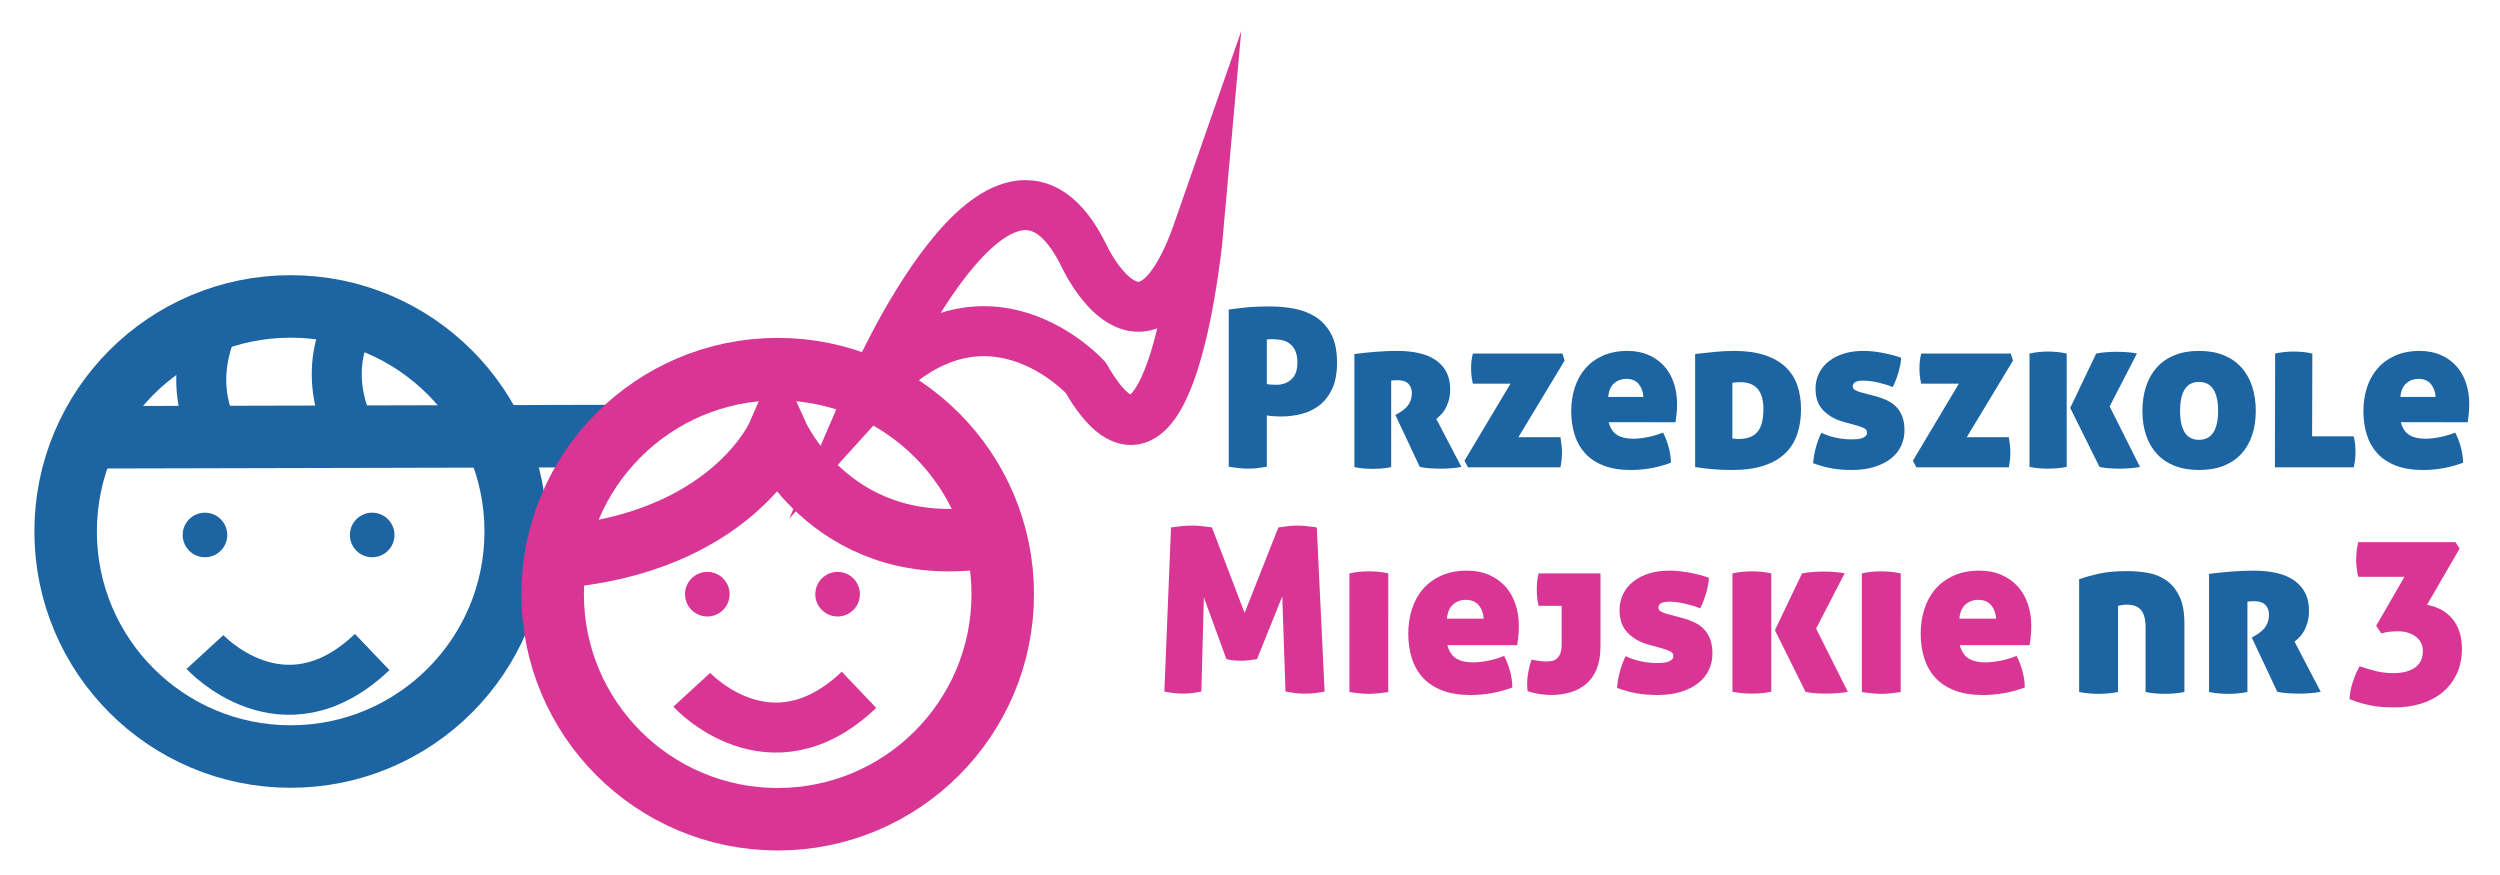 <?xml version="1.0" encoding="utf-8"?>
<!-- Generator: Adobe Illustrator 16.0.2, SVG Export Plug-In . SVG Version: 6.00 Build 0)  -->
<!DOCTYPE svg PUBLIC "-//W3C//DTD SVG 1.1//EN" "http://www.w3.org/Graphics/SVG/1.1/DTD/svg11.dtd">
<svg version="1.1" id="Layer_1" xmlns="http://www.w3.org/2000/svg" xmlns:xlink="http://www.w3.org/1999/xlink" x="0px" y="0px"
	 width="400px" height="140px" viewBox="0 0 400 140" enable-background="new 0 0 400 140" xml:space="preserve">
<circle fill="none" stroke="#1D64A2" stroke-width="10" stroke-miterlimit="10" cx="46.507" cy="85.037" r="36.007"/>
<line fill="none" stroke="#1D64A2" stroke-width="10" stroke-miterlimit="10" x1="13.799" y1="69.968" x2="99.236" y2="69.766"/>
<circle fill="#1D64A2" cx="32.795" cy="85.595" r="3.567"/>
<circle fill="#1D64A2" cx="59.55" cy="85.595" r="3.567"/>
<path fill="none" stroke="#1D64A2" stroke-width="8" stroke-miterlimit="10" d="M34.579,69.766c0,0-5.351-7.766,0-18.709"/>
<path fill="none" stroke="#1D64A2" stroke-width="8" stroke-miterlimit="10" d="M56.518,69.766c0,0-5.932-9.44,0-19.324"/>
<path fill="none" stroke="#1D64A2" stroke-width="8" stroke-miterlimit="10" d="M32.795,104.322c0,0,12.485,13.601,26.754,0"/>
<circle fill="none" stroke="#D83594" stroke-width="10" stroke-miterlimit="10" cx="124.431" cy="95.07" r="36.007"/>
<path fill="none" stroke="#D83594" stroke-width="10" stroke-miterlimit="10" d="M88.908,89.162
	c28.021-2.229,35.521-19.396,35.521-19.396s9.354,20.734,34.775,15.94"/>
<circle fill="#D83594" cx="113.171" cy="95.07" r="3.567"/>
<circle fill="#D83594" cx="134.018" cy="95.07" r="3.567"/>
<path fill="none" stroke="#D83594" stroke-width="8" stroke-miterlimit="10" d="M110.68,110.368c0,0,12.485,13.601,26.755,0"/>
<path fill="none" stroke="#D83594" stroke-width="8" stroke-miterlimit="10" d="M139.506,62.365c0,0,20.819-48.339,33.974-21.361
	c0,0,9.587,20.734,18.283-4.236c0,0-4.236,47.731-18.061,23.643C173.703,60.411,157.481,42.479,139.506,62.365z"/>
<g>
	<path fill="#1D64A2" d="M196.598,49.524c0.54-0.07,1.366-0.17,2.481-0.3c1.116-0.128,2.52-0.193,4.209-0.193
		c1.244,0,2.501,0.117,3.77,0.352c1.268,0.235,2.412,0.675,3.435,1.321c1.021,0.645,1.848,1.555,2.482,2.729
		c0.634,1.174,0.95,2.7,0.95,4.578c0,1.667-0.253,3.051-0.758,4.154c-0.506,1.105-1.175,1.986-2.007,2.642
		c-0.835,0.657-1.784,1.127-2.854,1.409c-1.067,0.281-2.165,0.423-3.291,0.423c-0.447,0-0.898-0.018-1.357-0.054
		c-0.456-0.034-0.78-0.076-0.967-0.123v8.207c-0.611,0.118-1.163,0.199-1.656,0.247c-0.494,0.047-0.951,0.068-1.374,0.068
		c-0.822,0-1.843-0.104-3.063-0.315L196.598,49.524L196.598,49.524z M202.69,61.427c0.116,0.048,0.314,0.083,0.598,0.104
		c0.281,0.024,0.574,0.036,0.881,0.036c1.012,0,1.831-0.292,2.465-0.881c0.635-0.586,0.95-1.479,0.95-2.676
		c0-0.704-0.1-1.298-0.297-1.779c-0.201-0.481-0.478-0.869-0.829-1.163c-0.354-0.292-0.764-0.498-1.231-0.616
		c-0.472-0.117-0.963-0.176-1.479-0.176c-0.143,0-0.307,0-0.494,0s-0.376,0.012-0.563,0.034V61.427z"/>
	<path fill="#1D64A2" d="M216.705,56.638c1.104-0.14,2.249-0.258,3.437-0.353c1.184-0.093,2.306-0.141,3.362-0.141
		c2.843,0,4.972,0.536,6.392,1.603c1.421,1.069,2.132,2.565,2.132,4.491c0,0.728-0.082,1.361-0.247,1.901
		c-0.164,0.542-0.363,1.004-0.599,1.392c-0.234,0.389-0.481,0.699-0.739,0.933c-0.259,0.235-0.47,0.423-0.635,0.564l4.015,7.676
		c-0.469,0.095-0.991,0.166-1.566,0.213c-0.574,0.047-1.133,0.069-1.673,0.069c-0.658,0-1.292-0.022-1.901-0.069
		s-1.114-0.118-1.516-0.213l-3.908-8.311l0.493-0.281c0.821-0.47,1.386-0.969,1.69-1.497c0.306-0.527,0.458-1.097,0.458-1.708
		c0-0.61-0.184-1.11-0.546-1.496c-0.365-0.388-0.945-0.582-1.744-0.582c-0.446,0-0.786,0.024-1.021,0.07V74.74
		c-0.609,0.117-1.161,0.193-1.653,0.23c-0.494,0.033-0.929,0.051-1.305,0.051c-0.399,0-0.834-0.019-1.303-0.051
		c-0.469-0.037-1.01-0.113-1.621-0.23L216.705,56.638L216.705,56.638z"/>
	<path fill="#1D64A2" d="M242.944,69.95h6.727c0.164,0.964,0.246,1.784,0.246,2.466c0,0.354-0.018,0.71-0.054,1.074
		c-0.034,0.365-0.099,0.791-0.192,1.285h-14.793l-0.563-1.057l7.362-12.327h-6.023c-0.117-0.515-0.193-0.967-0.229-1.355
		c-0.033-0.388-0.052-0.758-0.052-1.11c0-0.352,0.019-0.709,0.052-1.074c0.036-0.363,0.112-0.792,0.229-1.286h14.335l0.352,1.127
		L242.944,69.95z"/>
	<path fill="#1D64A2" d="M257.383,67.555c0.26,0.964,0.712,1.644,1.357,2.043c0.644,0.4,1.496,0.598,2.552,0.598
		c0.683,0,1.444-0.082,2.289-0.246c0.847-0.164,1.679-0.41,2.501-0.739c0.329,0.61,0.616,1.339,0.863,2.184
		c0.247,0.846,0.382,1.726,0.405,2.642c-2.092,0.774-4.228,1.163-6.411,1.163c-1.69,0-3.142-0.235-4.35-0.704
		c-1.21-0.47-2.194-1.121-2.958-1.954c-0.764-0.834-1.327-1.826-1.689-2.977c-0.365-1.15-0.545-2.407-0.545-3.769
		c0-1.338,0.187-2.593,0.563-3.769c0.374-1.172,0.938-2.194,1.688-3.064c0.753-0.868,1.689-1.554,2.817-2.06
		c1.128-0.504,2.441-0.757,3.944-0.757c1.244,0,2.354,0.211,3.327,0.635c0.975,0.422,1.803,1.003,2.483,1.743
		c0.682,0.74,1.203,1.632,1.567,2.676c0.364,1.046,0.546,2.179,0.546,3.398c0,0.635-0.03,1.204-0.089,1.709s-0.111,0.921-0.158,1.25
		L257.383,67.555L257.383,67.555z M260.2,60.618c-0.752,0-1.396,0.235-1.937,0.704c-0.54,0.47-0.857,1.198-0.951,2.183h5.635
		c-0.047-0.821-0.298-1.507-0.757-2.06C261.733,60.894,261.069,60.618,260.2,60.618z"/>
	<path fill="#1D64A2" d="M277.457,56.145c1.902,0,3.527,0.224,4.878,0.669c1.352,0.446,2.459,1.074,3.329,1.884
		c0.868,0.811,1.502,1.791,1.901,2.941c0.397,1.151,0.6,2.43,0.6,3.839c0,1.479-0.207,2.817-0.618,4.014
		c-0.408,1.199-1.056,2.22-1.937,3.064c-0.881,0.846-2.021,1.498-3.417,1.955c-1.396,0.459-3.08,0.688-5.053,0.688
		c-1.15,0-2.181-0.043-3.081-0.123c-0.905-0.084-1.85-0.195-2.835-0.335V56.638c0.985-0.118,2.028-0.23,3.134-0.335
		C275.462,56.199,276.494,56.145,277.457,56.145z M277.176,70.161c0.095,0,0.218,0.013,0.37,0.035
		c0.152,0.024,0.383,0.036,0.688,0.036c1.314,0,2.294-0.37,2.939-1.109c0.646-0.74,0.971-1.954,0.971-3.645
		c0-1.502-0.318-2.6-0.952-3.293c-0.633-0.693-1.538-1.04-2.712-1.04c-0.281,0-0.54,0.013-0.774,0.035
		c-0.234,0.024-0.411,0.048-0.527,0.07v8.911H277.176z"/>
	<path fill="#1D64A2" d="M299.997,63.365c0.704,0.188,1.345,0.417,1.919,0.687c0.576,0.271,1.068,0.616,1.48,1.039
		c0.409,0.422,0.731,0.939,0.968,1.55c0.234,0.611,0.354,1.351,0.354,2.219c0,0.893-0.184,1.725-0.546,2.5
		c-0.365,0.773-0.904,1.443-1.621,2.006c-0.716,0.564-1.597,1.011-2.643,1.338c-1.044,0.328-2.248,0.494-3.608,0.494
		c-1.127,0-2.173-0.082-3.136-0.246c-0.962-0.164-1.982-0.445-3.063-0.846c0.116-1.596,0.552-3.215,1.302-4.86
		c0.751,0.353,1.538,0.617,2.36,0.793c0.82,0.176,1.643,0.263,2.465,0.263c0.281,0,0.575-0.01,0.881-0.034
		c0.305-0.024,0.575-0.076,0.811-0.159c0.233-0.083,0.428-0.194,0.581-0.335c0.152-0.141,0.229-0.328,0.229-0.563
		c0-0.305-0.154-0.534-0.457-0.688c-0.307-0.151-0.659-0.286-1.059-0.404l-2.395-0.668c-1.245-0.354-2.278-0.952-3.1-1.798
		c-0.822-0.844-1.233-1.993-1.233-3.451c0-0.914,0.188-1.747,0.563-2.499c0.378-0.752,0.905-1.391,1.587-1.919
		c0.68-0.528,1.483-0.934,2.412-1.216c0.928-0.281,1.954-0.422,3.082-0.422c0.892,0,1.865,0.094,2.923,0.281
		c1.057,0.188,2.101,0.458,3.135,0.811c-0.049,0.751-0.2,1.556-0.458,2.413c-0.259,0.857-0.552,1.615-0.88,2.271
		c-0.635-0.258-1.398-0.493-2.289-0.704c-0.895-0.212-1.715-0.317-2.467-0.317c-1.104,0-1.654,0.306-1.654,0.917
		c0,0.258,0.128,0.457,0.388,0.597c0.257,0.142,0.55,0.26,0.88,0.353L299.997,63.365z"/>
	<path fill="#1D64A2" d="M314.684,69.95h6.727c0.164,0.964,0.246,1.784,0.246,2.466c0,0.354-0.016,0.71-0.052,1.074
		c-0.035,0.365-0.1,0.791-0.194,1.285h-14.792l-0.563-1.057l7.359-12.327h-6.021c-0.118-0.515-0.193-0.967-0.229-1.355
		c-0.033-0.388-0.052-0.758-0.052-1.11c0-0.352,0.019-0.709,0.052-1.074c0.036-0.363,0.111-0.792,0.229-1.286h14.334l0.353,1.127
		L314.684,69.95z"/>
	<path fill="#1D64A2" d="M324.721,56.567c0.516-0.117,1.026-0.198,1.531-0.246c0.505-0.048,0.992-0.071,1.461-0.071
		c0.446,0,0.929,0.023,1.444,0.071c0.517,0.047,1.021,0.129,1.515,0.246v18.137c-0.609,0.118-1.162,0.194-1.655,0.231
		c-0.492,0.035-0.928,0.051-1.304,0.051c-0.398,0-0.845-0.016-1.338-0.051c-0.492-0.037-1.045-0.113-1.654-0.231V56.567
		L324.721,56.567z M335.392,56.567c0.422-0.092,0.938-0.164,1.55-0.211c0.611-0.046,1.149-0.07,1.619-0.07
		c0.61,0,1.228,0.023,1.851,0.07c0.62,0.048,1.119,0.119,1.497,0.211l-4.368,8.453l4.859,9.684
		c-0.423,0.095-0.951,0.166-1.585,0.213s-1.186,0.069-1.654,0.069c-0.61,0-1.215-0.022-1.813-0.069
		c-0.601-0.047-1.075-0.118-1.427-0.213l-4.686-9.438L335.392,56.567z"/>
	<path fill="#1D64A2" d="M342.787,65.759c0-1.432,0.193-2.742,0.58-3.926c0.389-1.186,0.963-2.202,1.728-3.047
		c0.763-0.845,1.707-1.497,2.835-1.954c1.126-0.458,2.43-0.687,3.909-0.687c1.502,0,2.816,0.229,3.943,0.687
		s2.072,1.109,2.835,1.954c0.765,0.845,1.338,1.862,1.728,3.047c0.387,1.185,0.58,2.495,0.58,3.926c0,1.409-0.193,2.695-0.58,3.857
		c-0.39,1.161-0.963,2.161-1.728,2.993c-0.763,0.834-1.708,1.474-2.835,1.92c-1.127,0.445-2.441,0.668-3.943,0.668
		c-1.479,0-2.783-0.223-3.909-0.668c-1.128-0.446-2.072-1.086-2.835-1.92c-0.765-0.832-1.339-1.833-1.728-2.993
		C342.98,68.454,342.787,67.168,342.787,65.759z M354.901,65.759c0-1.502-0.252-2.652-0.757-3.452
		c-0.505-0.797-1.273-1.197-2.307-1.197c-1.034,0-1.798,0.4-2.289,1.197c-0.494,0.8-0.739,1.95-0.739,3.452
		c0,1.478,0.245,2.618,0.739,3.417c0.491,0.798,1.256,1.197,2.289,1.197c1.032,0,1.802-0.398,2.307-1.197
		C354.649,68.377,354.901,67.237,354.901,65.759z"/>
	<path fill="#1D64A2" d="M369.939,69.809h6.655c0.119,0.471,0.192,0.905,0.229,1.304c0.036,0.398,0.054,0.787,0.054,1.162
		s-0.018,0.77-0.054,1.18c-0.036,0.412-0.109,0.852-0.229,1.32h-12.607l0.036-18.208c0.516-0.117,1.026-0.198,1.532-0.246
		c0.504-0.048,0.991-0.071,1.461-0.071c0.445,0,0.928,0.023,1.443,0.071c0.516,0.047,1.021,0.129,1.515,0.246L369.939,69.809z"/>
	<path fill="#1D64A2" d="M384.134,67.555c0.258,0.964,0.71,1.644,1.355,2.043c0.646,0.4,1.496,0.598,2.552,0.598
		c0.683,0,1.445-0.082,2.289-0.246c0.848-0.164,1.681-0.41,2.501-0.739c0.329,0.61,0.616,1.339,0.862,2.184
		c0.247,0.846,0.382,1.726,0.406,2.642c-2.09,0.774-4.229,1.163-6.41,1.163c-1.69,0-3.141-0.235-4.35-0.704
		c-1.209-0.47-2.196-1.121-2.958-1.954c-0.764-0.834-1.327-1.826-1.69-2.977c-0.365-1.15-0.546-2.407-0.546-3.769
		c0-1.338,0.188-2.593,0.563-3.769c0.376-1.172,0.939-2.194,1.69-3.064c0.752-0.868,1.691-1.554,2.818-2.06
		c1.126-0.504,2.44-0.757,3.944-0.757c1.244,0,2.353,0.211,3.327,0.635c0.976,0.422,1.802,1.003,2.482,1.743
		c0.681,0.74,1.203,1.632,1.567,2.676c0.363,1.046,0.545,2.179,0.545,3.398c0,0.635-0.029,1.204-0.087,1.709
		c-0.06,0.505-0.111,0.921-0.158,1.25L384.134,67.555L384.134,67.555z M386.95,60.618c-0.752,0-1.396,0.235-1.938,0.704
		c-0.539,0.47-0.856,1.198-0.95,2.183h5.636c-0.047-0.821-0.299-1.507-0.757-2.06C388.481,60.894,387.819,60.618,386.95,60.618z"/>
</g>
<g>
	<path fill="#D83594" d="M187.363,84.387c0.515-0.074,1.072-0.142,1.673-0.203c0.603-0.061,1.159-0.092,1.673-0.092
		c0.492,0,1.024,0.031,1.602,0.092c0.577,0.063,1.109,0.129,1.601,0.203l5.223,13.684l5.407-13.684
		c0.49-0.074,0.986-0.142,1.49-0.203c0.501-0.061,0.998-0.092,1.488-0.092c0.515,0,1.043,0.031,1.583,0.092
		c0.538,0.063,1.065,0.129,1.581,0.203l1.251,26.264c-0.395,0.074-0.827,0.146-1.307,0.221c-0.478,0.072-1.109,0.109-1.896,0.109
		c-0.858,0-1.875-0.109-3.053-0.33l-0.516-15.229l-4.047,10.041c-0.44,0.073-0.881,0.137-1.323,0.184
		c-0.44,0.049-0.847,0.074-1.214,0.074c-0.369,0-0.748-0.019-1.14-0.057c-0.394-0.035-0.797-0.104-1.214-0.201l-3.605-9.895
		l-0.404,15.08c-1.029,0.222-2.012,0.332-2.942,0.332c-0.858,0-1.852-0.11-2.979-0.332L187.363,84.387z"/>
	<path fill="#D83594" d="M222.123,110.725c-0.638,0.096-1.213,0.17-1.729,0.219c-0.516,0.051-0.981,0.074-1.397,0.074
		c-0.418,0-0.883-0.023-1.397-0.074c-0.516-0.049-1.079-0.123-1.691-0.219V91.743c0.539-0.121,1.071-0.208,1.6-0.257
		c0.527-0.049,1.036-0.074,1.526-0.074c0.466,0,0.969,0.025,1.508,0.074s1.068,0.136,1.582,0.257L222.123,110.725L222.123,110.725z"
		/>
	<path fill="#D83594" d="M231.576,103.221c0.271,1.004,0.742,1.715,1.416,2.133c0.676,0.416,1.564,0.625,2.668,0.625
		c0.711,0,1.507-0.086,2.39-0.258c0.884-0.172,1.754-0.429,2.612-0.773c0.343,0.64,0.645,1.398,0.9,2.281
		c0.258,0.883,0.397,1.803,0.424,2.76c-2.185,0.81-4.413,1.213-6.694,1.213c-1.767,0-3.279-0.245-4.543-0.734
		c-1.264-0.49-2.293-1.171-3.09-2.041c-0.797-0.871-1.387-1.906-1.766-3.109c-0.381-1.2-0.57-2.512-0.57-3.936
		c0-1.396,0.195-2.709,0.589-3.936s0.98-2.293,1.767-3.2c0.783-0.906,1.765-1.625,2.942-2.151c1.176-0.527,2.549-0.791,4.118-0.791
		c1.3,0,2.459,0.221,3.477,0.662c1.019,0.441,1.882,1.047,2.594,1.82c0.711,0.773,1.258,1.705,1.637,2.795
		c0.381,1.092,0.571,2.275,0.571,3.551c0,0.662-0.032,1.258-0.093,1.784c-0.063,0.526-0.116,0.962-0.167,1.306H231.576
		L231.576,103.221z M234.521,95.975c-0.786,0-1.459,0.244-2.023,0.733c-0.564,0.491-0.896,1.252-0.993,2.282h5.887
		c-0.051-0.858-0.313-1.577-0.791-2.153C236.119,96.262,235.426,95.975,234.521,95.975z"/>
	<path fill="#D83594" d="M246.18,96.932c-0.123-0.492-0.203-0.951-0.24-1.382c-0.035-0.429-0.055-0.84-0.055-1.231
		c0-0.393,0.02-0.797,0.055-1.213c0.037-0.418,0.117-0.871,0.24-1.362h9.895v11.698c0,1.396-0.201,2.593-0.605,3.586
		c-0.405,0.992-0.971,1.797-1.692,2.41c-0.724,0.61-1.569,1.06-2.538,1.342c-0.968,0.281-2.017,0.422-3.145,0.422
		c-0.368,0-0.891-0.043-1.564-0.129c-0.673-0.086-1.378-0.252-2.113-0.496c-0.024-0.196-0.044-0.387-0.057-0.57
		s-0.02-0.371-0.02-0.568c0-0.639,0.063-1.274,0.186-1.912c0.122-0.639,0.295-1.301,0.515-1.987
		c0.099,0.024,0.245,0.056,0.441,0.093c0.195,0.035,0.41,0.066,0.644,0.092c0.234,0.026,0.453,0.049,0.662,0.073
		c0.208,0.024,0.374,0.036,0.496,0.036c0.271,0,0.559-0.018,0.865-0.055c0.306-0.035,0.588-0.146,0.846-0.33
		c0.258-0.186,0.466-0.461,0.626-0.829c0.159-0.367,0.239-0.882,0.239-1.544v-6.143H246.18L246.18,96.932z"/>
	<path fill="#D83594" d="M269.058,98.844c0.735,0.195,1.403,0.436,2.006,0.717c0.601,0.281,1.116,0.644,1.545,1.084
		c0.429,0.441,0.767,0.98,1.011,1.619c0.245,0.637,0.369,1.41,0.369,2.316c0,0.932-0.19,1.803-0.57,2.611
		c-0.381,0.809-0.943,1.508-1.691,2.097c-0.748,0.588-1.669,1.056-2.76,1.397c-1.092,0.344-2.349,0.515-3.771,0.515
		c-1.176,0-2.267-0.085-3.272-0.257c-1.005-0.172-2.072-0.465-3.199-0.885c0.122-1.666,0.574-3.357,1.359-5.074
		c0.786,0.367,1.605,0.645,2.464,0.828c0.859,0.184,1.719,0.274,2.576,0.274c0.294,0,0.603-0.012,0.919-0.036
		c0.318-0.023,0.602-0.078,0.847-0.164c0.245-0.087,0.447-0.203,0.606-0.352c0.159-0.146,0.239-0.344,0.239-0.59
		c0-0.315-0.16-0.557-0.479-0.717c-0.317-0.158-0.687-0.299-1.104-0.422l-2.501-0.699c-1.3-0.367-2.379-0.992-3.236-1.875
		c-0.858-0.885-1.288-2.084-1.288-3.604c0-0.956,0.196-1.828,0.589-2.61c0.394-0.785,0.943-1.455,1.655-2.008
		c0.712-0.551,1.552-0.974,2.521-1.269c0.969-0.294,2.041-0.44,3.218-0.44c0.933,0,1.949,0.098,3.054,0.295
		c1.104,0.194,2.194,0.479,3.273,0.846c-0.05,0.785-0.208,1.625-0.479,2.52c-0.269,0.896-0.575,1.688-0.919,2.373
		c-0.662-0.27-1.459-0.516-2.392-0.736c-0.933-0.22-1.79-0.33-2.574-0.33c-1.152,0-1.729,0.318-1.729,0.957
		c0,0.271,0.137,0.479,0.405,0.625c0.271,0.146,0.576,0.271,0.919,0.367L269.058,98.844z"/>
	<path fill="#D83594" d="M277.188,91.742c0.538-0.121,1.07-0.208,1.6-0.258c0.526-0.049,1.036-0.073,1.525-0.073
		c0.467,0,0.97,0.024,1.509,0.073c0.539,0.05,1.066,0.137,1.581,0.258v18.943c-0.637,0.123-1.213,0.203-1.729,0.239
		c-0.515,0.035-0.969,0.056-1.36,0.056c-0.417,0-0.882-0.021-1.397-0.056c-0.515-0.036-1.092-0.116-1.728-0.239V91.742z
		 M288.332,91.742c0.441-0.098,0.98-0.172,1.618-0.221s1.201-0.072,1.692-0.072c0.637,0,1.28,0.023,1.931,0.072
		s1.171,0.123,1.564,0.221l-4.563,8.828l5.075,10.115c-0.441,0.098-0.993,0.172-1.655,0.221s-1.238,0.074-1.729,0.074
		c-0.639,0-1.271-0.025-1.896-0.074c-0.626-0.049-1.122-0.123-1.489-0.221l-4.893-9.856L288.332,91.742z"/>
	<path fill="#D83594" d="M304.111,110.725c-0.638,0.096-1.213,0.17-1.729,0.219c-0.516,0.051-0.981,0.074-1.397,0.074
		c-0.418,0-0.883-0.023-1.396-0.074c-0.517-0.049-1.081-0.123-1.692-0.219V91.743c0.538-0.121,1.072-0.208,1.6-0.257
		c0.528-0.049,1.036-0.074,1.526-0.074c0.466,0,0.969,0.025,1.509,0.074c0.538,0.049,1.066,0.136,1.581,0.257L304.111,110.725
		L304.111,110.725z"/>
	<path fill="#D83594" d="M313.564,103.221c0.27,1.004,0.74,1.715,1.416,2.133c0.674,0.416,1.563,0.625,2.667,0.625
		c0.71,0,1.507-0.086,2.391-0.258c0.883-0.172,1.753-0.429,2.611-0.773c0.344,0.64,0.644,1.398,0.901,2.281
		c0.257,0.883,0.398,1.803,0.423,2.76c-2.184,0.81-4.414,1.213-6.694,1.213c-1.766,0-3.28-0.245-4.543-0.734
		c-1.263-0.49-2.293-1.171-3.09-2.041c-0.798-0.871-1.386-1.906-1.766-3.109c-0.382-1.2-0.569-2.512-0.569-3.936
		c0-1.396,0.195-2.709,0.589-3.936c0.391-1.227,0.979-2.293,1.765-3.2c0.785-0.906,1.768-1.625,2.943-2.151
		c1.177-0.527,2.549-0.791,4.119-0.791c1.3,0,2.458,0.221,3.476,0.662c1.019,0.441,1.883,1.047,2.595,1.82
		c0.711,0.773,1.257,1.705,1.637,2.795c0.38,1.092,0.57,2.275,0.57,3.551c0,0.662-0.031,1.258-0.094,1.784
		c-0.061,0.526-0.115,0.962-0.165,1.306H313.564L313.564,103.221z M316.508,95.975c-0.785,0-1.459,0.244-2.023,0.733
		c-0.563,0.491-0.896,1.252-0.992,2.282h5.886c-0.051-0.858-0.313-1.577-0.791-2.153C318.108,96.262,317.413,95.975,316.508,95.975z
		"/>
</g>
<g>
	<path fill="#1D64A2" d="M340.381,91.376c1.08,0,2.158,0.091,3.236,0.274c1.079,0.185,2.055,0.57,2.924,1.158
		c0.871,0.588,1.582,1.436,2.135,2.539c0.552,1.103,0.828,2.563,0.828,4.377v10.998c-0.639,0.121-1.215,0.202-1.729,0.237
		c-0.515,0.038-0.97,0.056-1.361,0.056c-0.417,0-0.883-0.018-1.396-0.056c-0.516-0.035-1.093-0.116-1.729-0.237v-10.336
		c0-1.3-0.244-2.232-0.734-2.796s-1.238-0.846-2.243-0.846c-0.271,0-0.559,0.022-0.865,0.073c-0.307,0.049-0.496,0.099-0.569,0.146
		v13.759c-0.639,0.121-1.214,0.201-1.729,0.236c-0.515,0.038-0.969,0.057-1.361,0.057c-0.417,0-0.882-0.019-1.396-0.057
		c-0.517-0.035-1.092-0.115-1.729-0.236V92.661c0.857-0.296,1.901-0.582,3.126-0.866C337.009,91.518,338.543,91.376,340.381,91.376z
		"/>
	<path fill="#1D64A2" d="M353.438,91.816c1.151-0.147,2.348-0.271,3.586-0.367c1.238-0.098,2.409-0.146,3.513-0.146
		c2.968,0,5.192,0.557,6.678,1.674c1.481,1.114,2.225,2.678,2.225,4.688c0,0.76-0.087,1.423-0.258,1.985
		c-0.171,0.563-0.38,1.049-0.625,1.453c-0.245,0.403-0.503,0.73-0.772,0.976s-0.49,0.44-0.662,0.589l4.193,8.018
		c-0.491,0.099-1.036,0.172-1.637,0.223c-0.603,0.048-1.185,0.072-1.747,0.072c-0.688,0-1.35-0.024-1.986-0.072
		c-0.638-0.051-1.166-0.124-1.581-0.223l-4.083-8.681l0.516-0.294c0.857-0.49,1.445-1.012,1.766-1.563
		c0.317-0.553,0.478-1.146,0.478-1.783c0-0.639-0.189-1.159-0.568-1.563c-0.381-0.406-0.988-0.607-1.821-0.607
		c-0.467,0-0.822,0.025-1.066,0.072v14.457c-0.639,0.121-1.213,0.203-1.729,0.237c-0.515,0.038-0.97,0.056-1.361,0.056
		c-0.418,0-0.871-0.018-1.359-0.056c-0.492-0.034-1.057-0.116-1.692-0.237V91.816H353.438z"/>
</g>
<g>
	<path fill="#D83594" d="M377.317,92.294c-0.221-0.955-0.331-1.888-0.331-2.796c0-0.883,0.11-1.803,0.331-2.758h15.562l0.66,1.029
		l-5.223,9.012c1.765,0.318,3.138,1.084,4.119,2.3c0.98,1.213,1.472,2.776,1.472,4.688c0,1.521-0.275,2.871-0.828,4.047
		c-0.551,1.179-1.312,2.164-2.278,2.963c-0.971,0.796-2.11,1.396-3.421,1.802c-1.313,0.403-2.718,0.604-4.214,0.604
		c-0.687,0-1.323-0.018-1.911-0.055c-0.59-0.035-1.173-0.109-1.747-0.221c-0.577-0.109-1.153-0.245-1.729-0.403
		c-0.576-0.159-1.196-0.374-1.855-0.646c0.049-0.907,0.226-1.825,0.531-2.76c0.308-0.931,0.669-1.764,1.085-2.5
		c0.934,0.318,1.827,0.584,2.687,0.793c0.858,0.207,1.766,0.311,2.722,0.311c1.447,0,2.594-0.294,3.439-0.883
		c0.847-0.588,1.27-1.481,1.27-2.684c0-0.517-0.109-0.97-0.331-1.361c-0.221-0.393-0.515-0.719-0.884-0.977
		c-0.367-0.258-0.784-0.453-1.25-0.588c-0.465-0.135-0.957-0.201-1.471-0.201c-0.394,0-0.806,0.018-1.233,0.053
		c-0.429,0.037-0.925,0.129-1.49,0.279l-0.809-1.216l4.524-7.836h-7.396V92.294z"/>
</g>
</svg>
